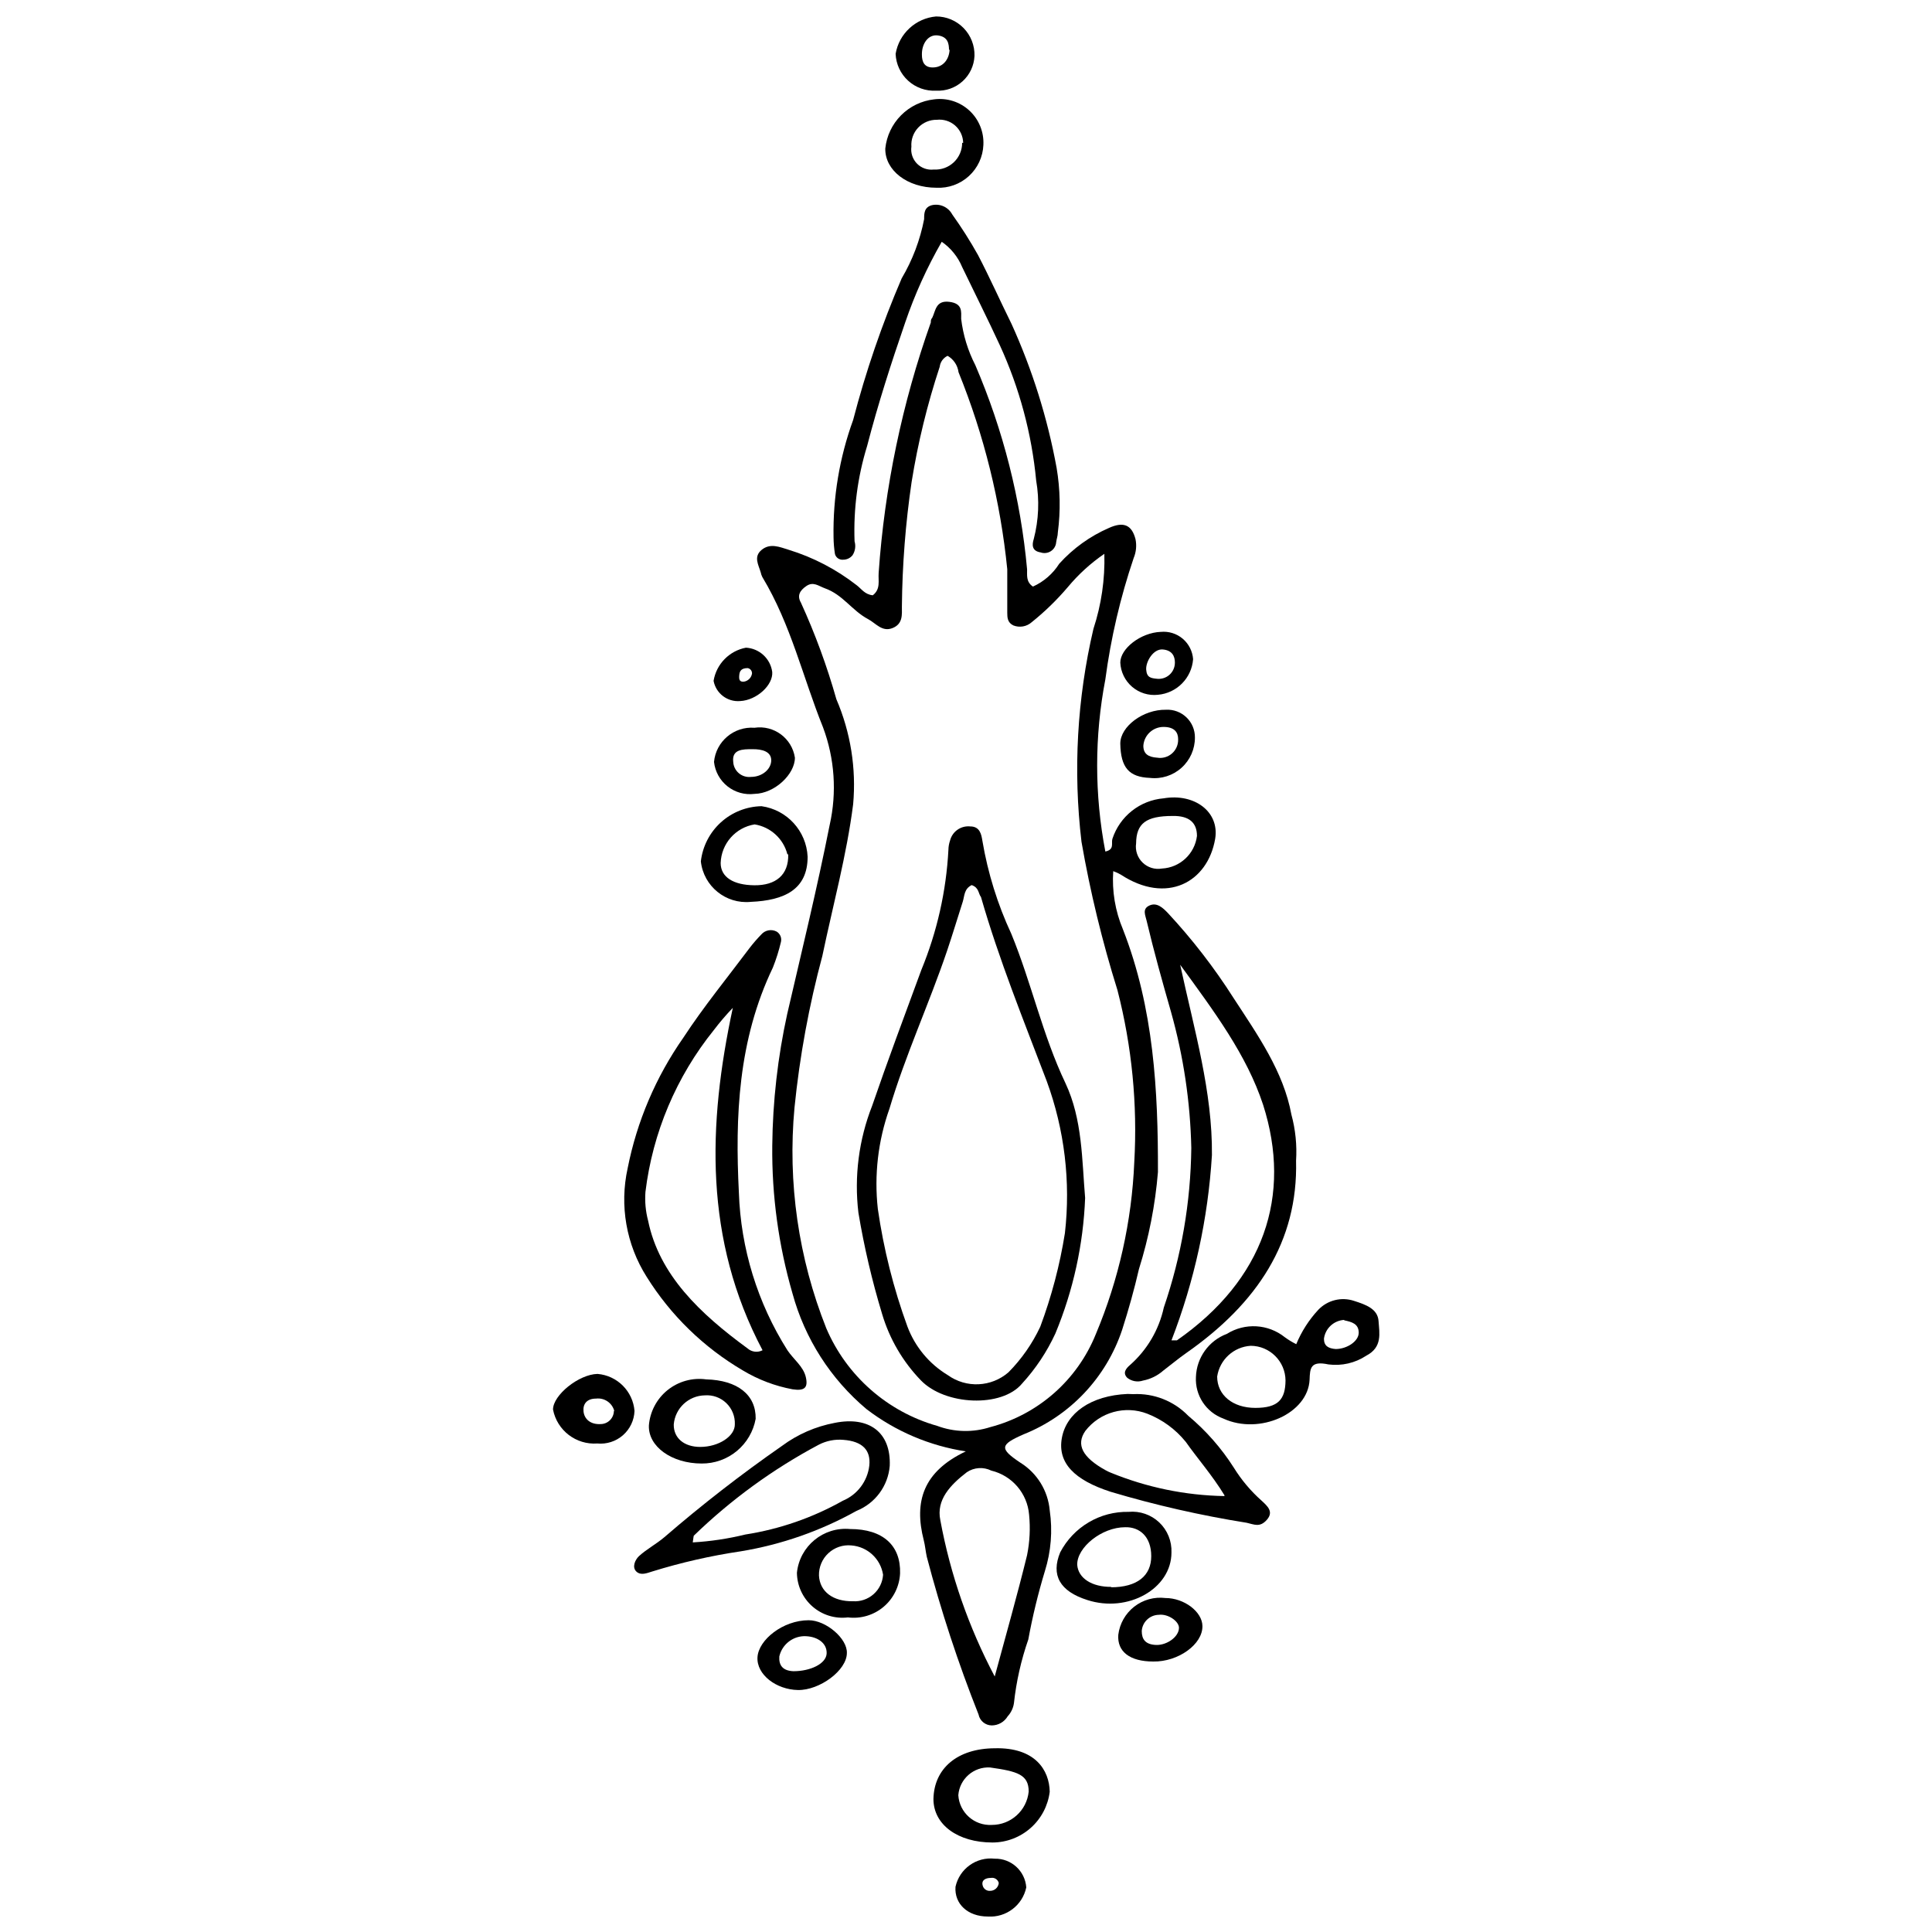 <?xml version="1.0" encoding="UTF-8"?>
<!-- Uploaded to: SVG Repo, www.svgrepo.com, Generator: SVG Repo Mixer Tools -->
<svg width="800px" height="800px" version="1.1" viewBox="144 144 512 512" xmlns="http://www.w3.org/2000/svg">
 <defs>
  <clipPath id="b">
   <path d="m381 148.09h22v20.906h-22z"/>
  </clipPath>
  <clipPath id="a">
   <path d="m397 636h19v15.902h-19z"/>
  </clipPath>
 </defs>
 <path d="m417.74 299.45c2.867-1.293 5.289-3.398 6.969-6.055 3.668-4.066 8.16-7.305 13.184-9.488 3.914-1.77 6.055-0.75 7.019 2.949h0.004c0.352 1.691 0.184 3.445-0.484 5.039-3.539 10.449-6.051 21.219-7.504 32.156-2.894 15.066-2.894 30.547 0 45.613 2.519-0.535 1.5-2.25 1.875-3.375v-0.004c0.961-2.922 2.758-5.496 5.168-7.402s5.332-3.059 8.395-3.316c8.148-1.395 14.848 3.539 13.668 10.719-1.984 11.578-12.863 17.473-25.031 9.488-0.633-0.363-1.297-0.668-1.984-0.91-0.363 5.273 0.52 10.562 2.574 15.434 8.199 20.957 9.324 42.879 9.273 64.316-0.719 8.738-2.41 17.363-5.039 25.727-1.234 5.359-2.734 10.719-4.449 16.078-4.215 12.637-13.781 22.777-26.156 27.711-6.219 2.734-6.43 3.75-0.805 7.504h0.004c4.434 2.758 7.312 7.445 7.769 12.648 0.789 5.387 0.348 10.883-1.285 16.078-1.805 5.953-3.273 12-4.394 18.117-1.906 5.465-3.184 11.129-3.809 16.883-0.188 1.301-0.77 2.516-1.66 3.484-0.887 1.492-2.496 2.41-4.234 2.41-1.699-0.02-3.152-1.227-3.484-2.894-5.414-13.645-9.996-27.605-13.719-41.805-0.32-1.445-0.43-2.949-0.805-4.394-2.625-10.238-0.16-18.168 11.148-23.531-9.574-1.457-18.625-5.312-26.316-11.199-9.508-7.984-16.352-18.68-19.617-30.656-3.691-12.73-5.496-25.93-5.359-39.18 0.121-11.738 1.449-23.43 3.965-34.895 3.859-16.668 7.934-33.336 11.254-50.113l0.004 0.004c1.93-8.602 1.316-17.578-1.77-25.836-5.359-13.293-8.469-27.172-16.078-39.824v0.004c-0.199-0.391-0.344-0.805-0.43-1.234-0.59-2.035-1.984-4.18 0.27-6.004 2.25-1.824 4.715-0.75 7.129 0 6.523 2.004 12.625 5.184 18.008 9.379 1.285 0.965 2.144 2.465 4.289 2.68 2.144-1.66 1.395-3.914 1.555-5.894h-0.004c1.57-22.66 6.223-45 13.828-66.406 0-0.43 0-0.859 0.375-1.234 0.91-1.875 0.91-4.664 4.504-4.234 3.59 0.43 3.164 2.625 3.164 4.504h-0.004c0.512 4.281 1.781 8.438 3.754 12.273 7.391 17.211 12.023 35.48 13.719 54.133 0.055 1.395-0.375 3.269 1.555 4.555zm-22.617-61.152c-1.148 0.543-1.938 1.637-2.09 2.894-3.293 9.969-5.785 20.184-7.449 30.551-1.609 10.934-2.469 21.965-2.574 33.016 0 2.09 0.32 4.555-2.465 5.68-2.785 1.125-4.449-1.285-6.484-2.359-4.34-2.305-6.644-6.484-11.523-8.199-1.609-0.59-3-1.824-4.824-0.59-1.824 1.234-2.519 2.625-1.445 4.449h-0.004c3.773 8.27 6.91 16.816 9.383 25.566 3.766 8.758 5.297 18.32 4.445 27.816-1.715 13.508-5.359 26.797-8.148 40.145h0.004c-3.555 13.195-6.027 26.656-7.398 40.25-1.848 19.883 1.039 39.922 8.418 58.477 5.391 12.629 16.207 22.145 29.422 25.887 4.512 1.68 9.461 1.793 14.043 0.32 12.699-3.336 23.074-12.477 27.977-24.656 6.074-14.457 9.523-29.887 10.184-45.555 0.875-15.324-0.625-30.691-4.449-45.559-4.035-12.891-7.223-26.031-9.539-39.34-2.242-18.852-1.172-37.953 3.164-56.438 2.102-6.41 3.082-13.137 2.894-19.883-3.629 2.484-6.891 5.461-9.703 8.844-2.879 3.383-6.074 6.488-9.539 9.27-1.332 1.188-3.219 1.52-4.879 0.859-1.555-0.75-1.609-2.09-1.609-3.375v-11.469l0.004-0.004c-1.793-17.945-6.141-35.543-12.918-52.258-0.238-1.816-1.309-3.422-2.894-4.34zm12.488 349.99c2.894-10.719 5.949-21.438 8.574-32.156v-0.004c0.711-3.527 0.891-7.137 0.535-10.719-0.465-5.648-4.508-10.359-10.02-11.684-2.082-1.027-4.559-0.867-6.484 0.43-4.394 3.375-8.148 7.344-7.019 12.703h-0.004c2.672 14.461 7.535 28.43 14.418 41.43zm47.164-228.05c-7.074 0-9.648 1.984-9.699 7.289-0.27 1.871 0.375 3.758 1.734 5.074 1.355 1.316 3.262 1.898 5.125 1.57 4.773-0.25 8.68-3.887 9.273-8.629 0-3.59-2.144-5.359-6.379-5.305z"/>
 <path d="m350.96 393.62c-0.543 2.32-1.262 4.594-2.144 6.805-9.219 19.242-10.023 39.5-9.004 59.652v0.004c0.504 14.812 4.945 29.223 12.863 41.75 1.609 2.41 4.234 4.289 4.879 7.129 0.645 2.84-0.375 3.699-3.539 3.215-4.637-0.867-9.082-2.555-13.129-4.984-10.387-6.09-19.141-14.602-25.512-24.816-5.418-8.551-7.227-18.898-5.039-28.781 2.457-12.422 7.477-24.195 14.738-34.57 5.359-8.199 11.793-16.078 17.578-23.797 0.965-1.258 2.004-2.457 3.109-3.59 1.016-1.168 2.707-1.48 4.074-0.75 0.926 0.574 1.379 1.676 1.125 2.734zm-4.875 108.21c-15.543-29.371-14.523-59.867-7.879-90.738-1.793 1.867-3.477 3.836-5.039 5.894-9.926 12.32-16.203 27.172-18.117 42.879-0.191 2.559 0.043 5.129 0.699 7.609 2.949 14.418 13.773 24.656 26.371 33.875h-0.004c1.098 0.961 2.672 1.152 3.969 0.48z"/>
 <path d="m487.47 451.61c0.535 21.438-10.289 37.785-29.051 50.918-2.144 1.5-4.125 3.164-6.164 4.715-1.52 1.336-3.371 2.242-5.359 2.625-1.43 0.477-3.004 0.191-4.18-0.75-1.234-1.285-0.375-2.41 0.75-3.375 4.527-3.992 7.664-9.324 8.953-15.223 4.664-13.617 7.125-27.895 7.289-42.289-0.266-12.184-2.066-24.285-5.363-36.016-2.305-8.039-4.555-16.078-6.484-24.227-0.32-1.445-1.234-3.109 0.75-4.019s3.59 0.645 4.879 1.984c6.457 6.941 12.27 14.461 17.363 22.457 6.43 9.863 13.293 19.562 15.383 30.98v-0.004c1.082 3.981 1.496 8.109 1.234 12.223zm-30.711-51.934c3.75 17.367 8.574 33.605 8.414 50.434-1.027 16.816-4.641 33.375-10.719 49.094h1.445c23.047-16.078 30.551-38.32 22.832-62.441-4.34-13.184-12.914-24.652-21.973-37.09z"/>
 <path d="m393.57 208.07c-3.918 6.816-7.168 13.996-9.699 21.438-3.699 10.719-7.234 21.707-10.078 32.695-2.516 8.168-3.637 16.699-3.324 25.242 0.367 1.254 0.172 2.602-0.535 3.699-0.613 0.762-1.543 1.195-2.519 1.18-0.984 0.086-1.887-0.547-2.141-1.504-0.234-1.469-0.359-2.957-0.375-4.445-0.184-10.594 1.578-21.129 5.195-31.086 3.336-12.812 7.637-25.355 12.863-37.52 2.871-4.856 4.883-10.168 5.949-15.703 0-1.5 0-3.164 2.09-3.699h0.004c2.137-0.473 4.328 0.535 5.359 2.465 2.465 3.445 4.734 7.023 6.805 10.719 3.164 6.055 5.894 12.219 8.898 18.277 5.531 12.184 9.547 25 11.953 38.16 0.961 5.672 1.07 11.453 0.32 17.152 0 0.859-0.32 1.66-0.43 2.519-0.062 0.969-0.574 1.852-1.387 2.391-0.809 0.535-1.824 0.664-2.738 0.344-2.359-0.375-2.305-2.035-1.824-3.539 1.32-5.059 1.539-10.34 0.645-15.488-1.176-12.43-4.438-24.57-9.648-35.91-3.215-6.969-6.644-13.773-9.969-20.688-1.125-2.707-3.004-5.035-5.414-6.699z"/>
 <path d="m379.79 532.49c-0.445 5.309-3.848 9.914-8.789 11.898-9.523 5.32-19.898 8.945-30.66 10.723-7.969 1.18-15.832 2.973-23.527 5.359-1.395 0.43-3 1.125-4.18 0-1.18-1.125-0.375-3.055 0.695-4.074 1.984-1.824 4.609-3.215 6.754-5.039 9.949-8.594 20.344-16.664 31.141-24.172 4.137-3.07 8.922-5.16 13.988-6.109 9.059-1.824 14.953 2.465 14.578 11.414zm-52.203 20.262c4.699-0.27 9.363-0.969 13.934-2.09 9.078-1.414 17.828-4.445 25.836-8.953 3.856-1.605 6.543-5.172 7.019-9.324 0.43-4.125-1.875-6.43-6.859-6.809-2.258-0.203-4.527 0.246-6.539 1.289-12.117 6.445-23.266 14.566-33.125 24.117 0 0-0.16 0.805-0.266 1.77z"/>
 <path d="m444.32 513.46c5.457-0.277 10.77 1.816 14.578 5.738 4.699 3.926 8.766 8.555 12.059 13.719 2.023 3.277 4.516 6.238 7.394 8.789 1.5 1.395 3.269 2.894 1.395 5.039-1.875 2.144-3.375 1.234-5.359 0.805-12.172-1.941-24.203-4.68-36.016-8.199-9.648-3.109-14.148-7.664-12.969-14.258s7.664-11.254 17.418-11.684zm24.172 26.797c-3.269-5.359-7.129-9.699-10.289-14.203l-0.004 0.004c-2.68-3.297-6.172-5.848-10.129-7.398-5.887-2.293-12.586-0.441-16.453 4.559-2.519 3.644-0.75 7.019 5.359 10.398v-0.004c0.43 0.25 0.879 0.465 1.34 0.645 9.586 3.93 19.816 6.039 30.176 6.219z"/>
 <path d="m487.52 500.22c1.391-3.359 3.367-6.445 5.84-9.109 2.438-2.559 6.137-3.481 9.488-2.359 3.215 1.02 6.269 2.144 6.484 5.359 0.215 3.215 1.07 6.914-3.269 9.164v0.004c-2.957 1.945-6.512 2.762-10.023 2.305-4.769-1.02-4.879 1.02-4.984 4.019-0.375 9.004-13.293 14.738-22.832 10.344-4.598-1.672-7.559-6.156-7.289-11.043 0.172-5.113 3.41-9.617 8.199-11.414 4.801-3.004 10.973-2.637 15.383 0.91 0.949 0.691 1.953 1.301 3.004 1.82zm-2.84 9.648h-0.004c-0.027-5.078-4.137-9.188-9.219-9.219-4.516 0.277-8.223 3.676-8.895 8.148 0 4.879 4.074 8.309 10.129 8.309 6.055 0 7.934-2.254 7.984-7.238zm15.543-16.078h-0.004c-2.75 0.156-5 2.25-5.359 4.984 0 1.93 1.18 2.574 3.109 2.734 3 0 6.164-2.09 6.109-4.394-0.051-2.305-1.82-2.789-3.859-3.219z"/>
 <path d="m407.61 607.31c10.719-0.27 14.473 5.789 14.578 11.523-0.457 3.703-2.25 7.113-5.043 9.59-2.793 2.477-6.391 3.852-10.125 3.859-9.164 0-15.648-4.715-15.648-11.523 0.16-8.145 6.375-13.398 16.238-13.449zm-9.648 12.434c0.289 4.606 4.234 8.121 8.844 7.879 5.062 0.023 9.312-3.809 9.809-8.844 0-4.504-3-5.359-10.238-6.379-4.332-0.246-8.07 3.016-8.414 7.344z"/>
 <path d="m404.61 182.39c-0.125 3.164-1.512 6.144-3.848 8.277-2.336 2.137-5.43 3.246-8.59 3.086-7.719 0-13.668-4.609-13.559-10.398 0.348-3.316 1.816-6.418 4.164-8.785 2.348-2.371 5.438-3.863 8.754-4.238 3.406-0.449 6.836 0.637 9.363 2.969 2.523 2.328 3.887 5.66 3.715 9.09zm-5.359-0.535c-0.035-1.762-0.812-3.43-2.137-4.594-1.324-1.16-3.082-1.711-4.832-1.516-1.867-0.035-3.664 0.719-4.949 2.074-1.285 1.355-1.941 3.191-1.805 5.055-0.227 1.645 0.32 3.305 1.484 4.488 1.164 1.188 2.816 1.766 4.465 1.566 1.949 0.121 3.859-0.574 5.281-1.914 1.422-1.34 2.227-3.207 2.223-5.16z"/>
 <path d="m358.03 371.05c0 8.684-6.164 11.578-15.062 11.953h0.004c-6.606 0.656-12.508-4.121-13.238-10.719 0.453-3.973 2.332-7.644 5.289-10.336 2.957-2.691 6.793-4.219 10.789-4.297 6.766 0.945 11.898 6.574 12.219 13.398zm-5.359-0.645v0.004c-1.055-4.137-4.465-7.254-8.684-7.934-5.062 0.82-8.836 5.109-9.004 10.238 0 3.699 3.324 5.844 8.949 5.894 5.629 0.055 9.113-2.734 8.953-8.199z"/>
 <path d="m344.26 520c-0.605 3.348-2.375 6.367-4.992 8.535-2.621 2.168-5.918 3.34-9.316 3.312-7.934 0-14.203-4.504-13.988-10.078h-0.004c0.293-3.672 2.082-7.066 4.953-9.379 2.871-2.309 6.566-3.34 10.215-2.84 8.363 0.215 13.238 4.125 13.133 10.449zm-14.684 7.449c4.879 0 9.219-2.84 9.164-6.004v0.004c0.082-2.106-0.738-4.144-2.254-5.606-1.512-1.465-3.578-2.215-5.68-2.059-4.324 0.066-7.894 3.406-8.254 7.719-0.055 3.59 2.734 5.949 7.023 5.949z"/>
 <path d="m454.45 555.43c0 9.594-11.523 16.078-22.297 12.594-7.289-2.305-9.699-6.594-7.184-12.648 1.727-3.293 4.336-6.043 7.535-7.938 3.199-1.895 6.863-2.856 10.582-2.781 2.988-0.281 5.949 0.742 8.129 2.805 2.176 2.066 3.356 4.969 3.234 7.969zm-16.078 9.219c7.074 0 10.719-3.109 10.719-8.254s-3.055-7.773-6.914-7.664c-6.219 0-12.809 5.359-12.703 9.969 0.27 3.535 3.859 5.894 9.113 5.84z"/>
 <path d="m368.7 572.63c-3.406 0.414-6.824-0.645-9.398-2.906-2.578-2.258-4.074-5.508-4.109-8.938 0.734-7.07 7.019-12.23 14.098-11.578 8.734 0 13.453 4.394 13.238 11.738-0.156 3.434-1.734 6.648-4.359 8.867s-6.059 3.238-9.469 2.816zm1.34-4.289v0.004c1.988 0.129 3.953-0.535 5.449-1.855 1.5-1.316 2.41-3.176 2.535-5.168-0.66-4.231-4.144-7.449-8.414-7.769-2.231-0.219-4.445 0.535-6.086 2.062-1.641 1.523-2.547 3.684-2.488 5.922 0.215 4.234 3.695 6.914 9.055 6.809z"/>
 <g clip-path="url(#b)">
  <path d="m402.25 158.81c-0.109 2.578-1.25 5.008-3.164 6.738-1.914 1.734-4.441 2.625-7.019 2.481-2.719 0.145-5.383-0.805-7.398-2.637s-3.211-4.394-3.32-7.117c0.902-5.359 5.309-9.43 10.719-9.914 2.746-0.004 5.379 1.105 7.297 3.074s2.957 4.629 2.887 7.375zm-6.754-1.5c0-1.715-0.27-3.539-2.894-3.914s-4.34 2.199-4.289 5.09c0 1.824 0.59 3.59 3.269 3.375 2.68-0.211 4.023-2.516 4.074-4.82z"/>
 </g>
 <path d="m312.15 517.91c-0.09 2.481-1.199 4.812-3.066 6.445-1.867 1.633-4.324 2.422-6.793 2.184-5.629 0.402-10.668-3.465-11.738-9.004 0-3.805 6.809-9.324 11.793-9.434h-0.004c5.231 0.43 9.383 4.582 9.809 9.809zm-5.359 0c-0.57-2.137-2.625-3.531-4.824-3.269-2.465 0-3.539 1.445-3.324 3.43 0.215 1.984 1.824 3.484 4.555 3.324h0.004c1.91-0.027 3.453-1.57 3.484-3.484z"/>
 <path d="m358.3 573.38c4.609 0 10.289 4.879 10.129 8.684 0 4.609-7.234 9.914-12.969 9.809-5.734-0.105-10.988-4.074-10.719-8.684 0.266-4.609 6.75-9.809 13.559-9.809zm-4.019 13.508c4.504 0 8.684-1.984 8.789-4.715 0.105-2.734-2.41-4.394-5.359-4.555v-0.004c-3.383-0.215-6.426 2.055-7.184 5.359-0.16 2.305 0.859 3.809 3.754 3.914z"/>
 <path d="m449.63 584.32c-6.219 0-9.594-2.625-9.273-7.074 0.363-2.949 1.883-5.633 4.223-7.465 2.344-1.828 5.316-2.652 8.266-2.289 4.984 0 9.754 3.644 9.809 7.394 0.109 4.879-6.43 9.543-13.023 9.434zm6.809-8.949c0-1.715-2.894-3.75-5.359-3.43-2.387 0.051-4.34 1.91-4.504 4.289 0 2.199 0.965 3.59 3.805 3.699 2.84 0.105 6.059-2.148 6.059-4.559z"/>
 <path d="m333.22 345.92c0.508-5.434 5.273-9.461 10.719-9.055 5.148-0.77 9.945 2.781 10.719 7.93 0 4.394-5.359 9.488-10.719 9.594-2.551 0.316-5.117-0.398-7.133-1.992-2.012-1.59-3.305-3.922-3.586-6.477zm10.074-3.375c-2.41 0-5.359 0-4.984 3.324 0.051 1.172 0.59 2.273 1.484 3.035 0.895 0.762 2.066 1.117 3.231 0.984 3 0 5.359-2.09 5.359-4.394 0.004-2.305-2.356-3.004-5.09-2.949z"/>
 <path d="m440.89 341.04c0-4.504 6.055-9.059 12.113-8.949l-0.004-0.004c2.008-0.102 3.969 0.629 5.418 2.019 1.453 1.387 2.266 3.316 2.25 5.324 0.02 3.07-1.277 6.004-3.562 8.051-2.285 2.051-5.34 3.023-8.391 2.668-5.469-0.215-7.719-2.68-7.824-9.109zm15.328-1.18c0-1.77-0.965-3.215-3.859-3.215-2.82-0.008-5.164 2.172-5.359 4.984 0 2.144 1.285 3 3.644 3.164v-0.004c1.406 0.242 2.848-0.16 3.926-1.094 1.078-0.934 1.684-2.301 1.648-3.731z"/>
 <g clip-path="url(#a)">
  <path d="m405.79 651.9c-5.359 0-8.898-3.375-8.574-7.879 1.043-4.781 5.535-8 10.398-7.449 4.371-0.098 8.047 3.25 8.359 7.609-1 4.75-5.34 8.039-10.184 7.719zm2.894-8.898v0.004c-0.234-0.926-1.148-1.512-2.09-1.34-1.34 0-2.519 0.535-2.199 1.93h0.004c0.188 0.926 1.035 1.57 1.98 1.5 1.195 0.004 2.195-0.902 2.305-2.09z"/>
 </g>
 <path d="m440.89 319.6c0-3.699 5.359-7.934 10.719-8.148v0.004c2.102-0.207 4.199 0.441 5.816 1.805 1.613 1.363 2.609 3.324 2.758 5.43-0.375 5.008-4.324 9-9.324 9.434-2.469 0.27-4.941-0.492-6.828-2.106-1.887-1.613-3.023-3.938-3.141-6.418zm14.473 0c0-1.66-0.695-3.269-3.215-3.484-2.519-0.215-4.555 3.269-4.394 5.359 0.16 2.09 1.234 2.25 2.894 2.41l-0.004 0.004c1.207 0.121 2.414-0.277 3.312-1.094 0.898-0.816 1.41-1.977 1.402-3.195z"/>
 <path d="m340.13 329.79c-3.371 0.277-6.402-2.035-7.023-5.359 0.73-4.438 4.156-7.949 8.574-8.789 3.566 0.199 6.488 2.894 6.969 6.434 0.27 3.481-4.125 7.504-8.52 7.715zm3.16-7.289c0.039-0.695-0.441-1.312-1.125-1.445-1.66 0-2.144 0.695-2.25 1.824-0.105 1.125 0 1.875 1.234 1.77l-0.004-0.004c1.105-0.172 1.973-1.039 2.144-2.144z"/>
 <path d="m431.57 461.47c-0.48 12.344-3.148 24.5-7.879 35.91-2.242 4.863-5.227 9.348-8.844 13.293-5.359 6.43-20.367 5.789-26.797-0.859-4.801-4.961-8.332-11.012-10.293-17.633-2.664-8.785-4.758-17.738-6.269-26.797-1.148-9.605 0.105-19.348 3.644-28.352 4.125-12.004 8.629-24.012 13.023-35.965 4.176-10.129 6.602-20.895 7.184-31.836 0.012-0.84 0.156-1.672 0.43-2.465 0.602-2.414 2.887-4.012 5.359-3.754 2.574 0 2.949 2.144 3.215 3.805 1.438 8.527 4.016 16.82 7.664 24.656 5.359 13.023 8.254 26.797 14.363 39.609 4.504 9.594 4.344 20.312 5.199 30.387zm-30.066-82.914c-2.035 1.02-1.875 2.84-2.359 4.394-1.395 4.34-2.68 8.629-4.125 12.918-4.769 14.098-11.094 27.762-15.328 42.02h-0.004c-3.004 8.484-4.047 17.535-3.055 26.477 1.531 10.621 4.152 21.059 7.828 31.141 2.012 5.391 5.789 9.945 10.719 12.918 4.883 3.508 11.539 3.195 16.078-0.75 3.473-3.512 6.316-7.59 8.414-12.062 3-8.031 5.191-16.344 6.539-24.812 1.555-13.629-0.098-27.43-4.824-40.305-6.109-16.078-12.648-32.156-17.418-48.773-0.75-0.965-0.484-2.465-2.465-3.164z"/>
</svg>